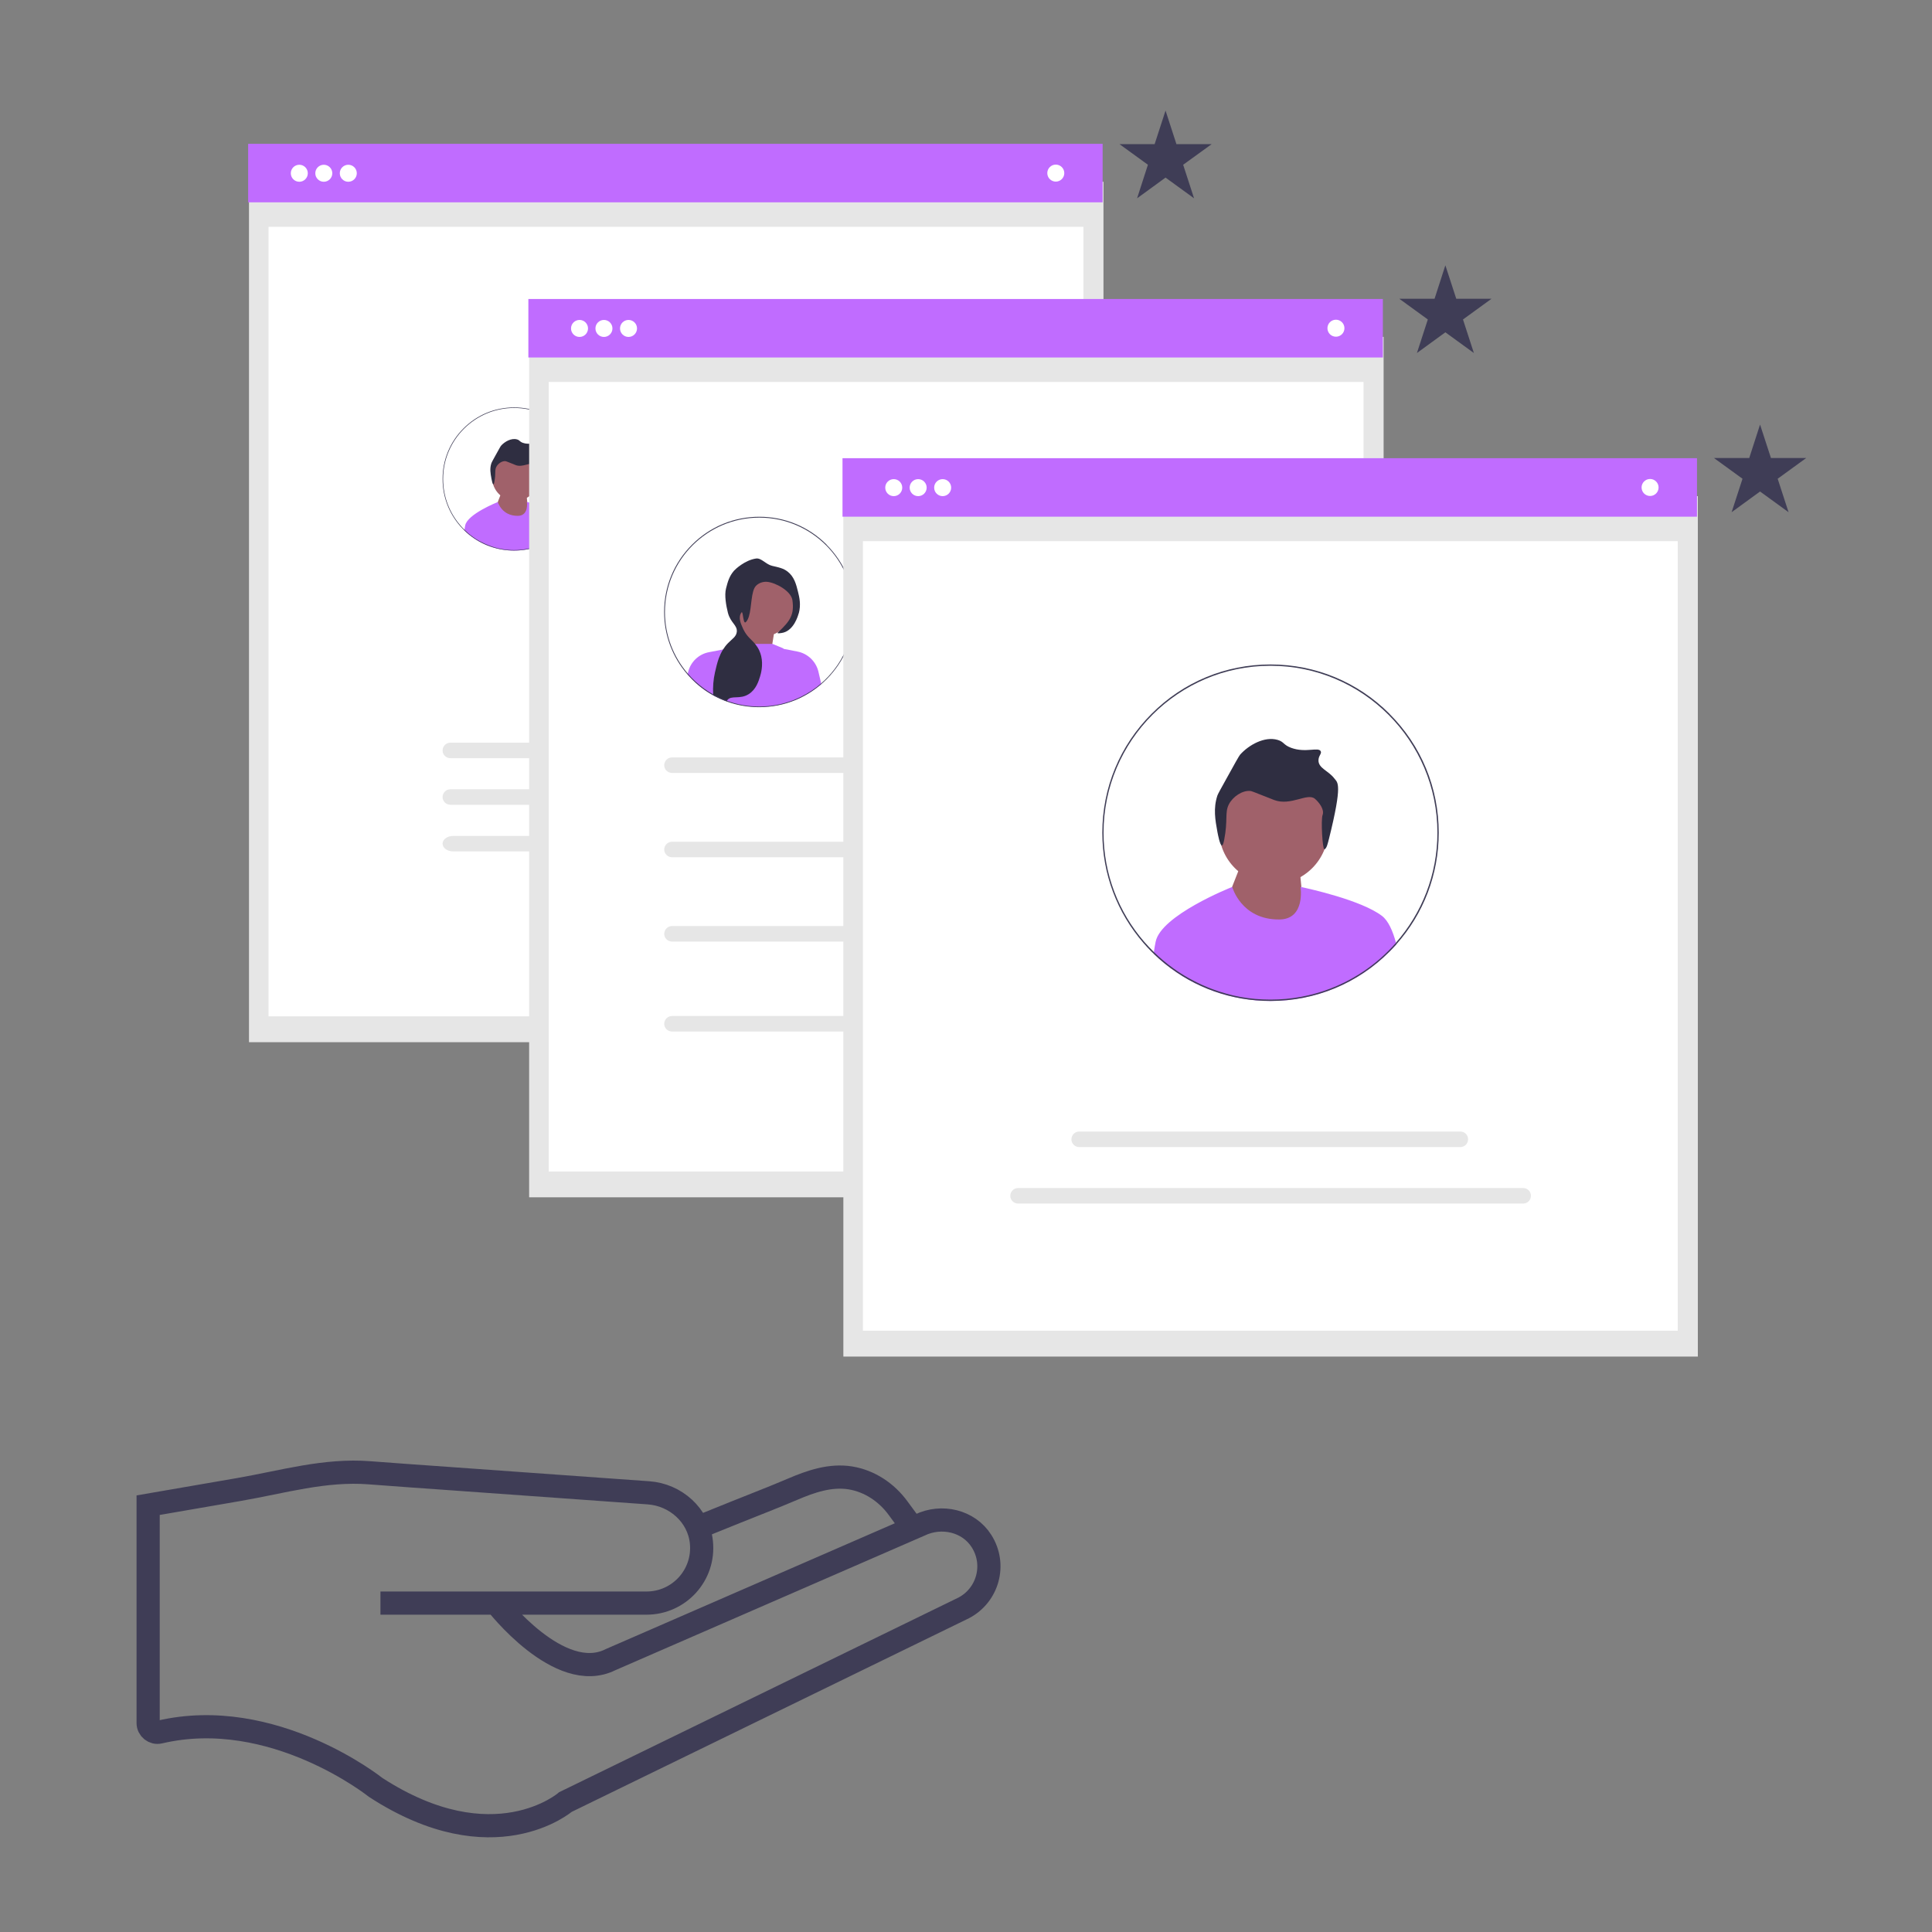 <?xml version="1.0" encoding="UTF-8"?>
<svg id="Layer_1" data-name="Layer 1" xmlns="http://www.w3.org/2000/svg" width="250" height="250" viewBox="0 0 250 250">
  <rect x="0" y="0" width="250" height="250" fill="#808080" stroke="none"/>
  <defs>
    <style>
      .cls-1 {
        fill: #ccc;
      }

      .cls-1, .cls-2, .cls-3, .cls-4, .cls-5, .cls-6, .cls-7, .cls-8 {
        stroke-width: 0px;
      }

      .cls-2 {
        fill: #a0616a;
      }

      .cls-3 {
        fill: #3f3d56;
      }

      .cls-9 {
        fill: none;
        stroke: #3f3d56;
        stroke-miterlimit: 10;
        stroke-width: 3px;
      }

      .cls-4 {
        fill: #2f2e41;
      }

      .cls-5 {
        fill: #cacaca;
      }

      .cls-6 {
        fill: #e6e6e6;
      }

      .cls-7 {
        fill: #c06cff;
      }

      .cls-8 {
        fill: #fff;
      }
    </style>
  </defs>
  <path class="cls-9" d="M64.2,207.44s8.19,10.63,14.8,7.32l40.02-17.42c2.81-1.36,6.32-.56,7.99,2.08,1.93,3.04.82,7-2.3,8.64l-51.54,25.12s-9.29,8.03-24.56-1.89c0,0-13.27-10.61-27.96-7.16-.76.18-1.48-.4-1.48-1.17v-28.19c3.9-.67,7.8-1.35,11.7-2.02,5.69-.98,11.15-2.63,16.98-2.17,3.31.26,6.62.48,9.93.72,7.4.53,14.81,1.06,22.21,1.59l3.93.28c3.5.25,6.48,2.9,6.84,6.39.44,4.28-2.91,7.88-7.1,7.88h-34.43"/>
  <path class="cls-9" d="M117.48,196.88l-1.28-1.74c-1.48-2.02-3.66-3.49-6.16-3.9-2.59-.42-5.13.46-7.49,1.47-2.41,1.03-4.87,1.97-7.3,2.95-1.65.67-3.31,1.34-4.96,2"/>
  <rect id="b0c98e14-1925-4936-b700-8389486832dc" class="cls-6" x="32.22" y="23.52" width="110.57" height="111.34"/>
  <rect id="b68ecde8-71e2-4e37-9915-29330f01abce" class="cls-8" x="34.75" y="29.35" width="105.44" height="102.16"/>
  <path id="ecd4f684-9972-404e-a6cb-1953f0a217bf-1371" class="cls-6" d="M58.63,108.17c-.75,0-1.36.45-1.36,1s.61,1,1.36,1h27.52c.75,0,1.36-.45,1.36-1s-.61-1-1.36-1c0,0-27.52,0-27.52,0Z"/>
  <rect id="e8db4df2-8ee7-43dc-8bde-94a4824e02e5" class="cls-7" x="32.11" y="18.61" width="110.57" height="7.57"/>
  <path id="a02980ad-eb35-4ed6-8fb0-70f7a7373981-1370" class="cls-6" d="M58.28,102.13c-.56,0-1,.45-1.01,1s.45,1,1,1.01h20.41c.56,0,1-.45,1.01-1s-.45-1-1-1.01h-20.41Z"/>
  <circle id="b25961f2-04b5-471b-8375-63fc1d048083" class="cls-8" cx="38.73" cy="22.42" r="1.1"/>
  <circle id="e0ae52ce-30d2-47d7-9cd9-936448fa1255" class="cls-8" cx="41.9" cy="22.42" r="1.1"/>
  <circle id="a1452965-a3bf-422b-8d64-ee8b2f8e7426" class="cls-8" cx="45.07" cy="22.42" r="1.1"/>
  <circle id="a1452965-a3bf-422b-8d64-ee8b2f8e7426-2" class="cls-8" cx="136.62" cy="22.4" r="1.1"/>
  <path id="e35adc19-8da5-4f63-beaa-9be31fb3c7a8-1369" class="cls-6" d="M58.28,96.1c-.56,0-1,.45-1.01,1s.45,1,1,1.01h47.41c.56,0,1-.45,1-1.01s-.45-1-1-1h-47.41,0Z"/>
  <g>
    <g>
      <g>
        <circle class="cls-2" cx="66.69" cy="61.8" r="3.01"/>
        <polygon class="cls-2" points="64.21 65.48 64.83 63.88 68.07 63.39 68.42 66.94 65.15 67.01 64.21 65.48"/>
      </g>
      <path class="cls-4" d="M69.73,62.36c-.04.16-.12.53-.24.53-.1,0-.2-1.61-.1-1.88.12-.31-.19-.69-.42-.89-.41-.36-1.32.41-2.25.06-.02,0-.02,0-.31-.13-.9-.36-.95-.37-1-.38-.44-.04-.97.31-1.19.75-.23.45-.04.84-.25,1.94-.02.13-.06.31-.13.31-.11,0-.22-.59-.25-.75-.12-.66-.24-1.29,0-2,.03-.08.18-.37.5-.94.46-.82.68-1.24.75-1.31.47-.53,1.34-1.02,2.06-.81.37.1.3.27.75.44.8.29,1.5-.07,1.63.19.07.13-.12.24-.13.5,0,.44.55.57.88,1,.17.23.47.24-.31,3.37h0Z"/>
    </g>
    <path class="cls-7" d="M73.45,68.13c-.12.14-.25.27-.38.4-1.75,1.75-4.07,2.71-6.55,2.71-2.14,0-4.16-.72-5.8-2.04,0,0,0,0,0,0-.22-.18-.43-.36-.63-.56,0-.03,0-.06.01-.09.03-.2.06-.39.1-.57.29-1.45,4.12-2.98,4.22-3.02,0,0,0,0,0,0,0,0,.49,1.81,2.6,1.79,1.44-.02,1.16-1.79,1.16-1.79,0,0,.02,0,.05.01.41.09,3.3.72,4.43,1.58.35.26.59.82.77,1.49,0,.03.01.06.02.09Z"/>
    <path class="cls-3" d="M73.08,55.43c-1.75-1.75-4.07-2.71-6.55-2.71s-4.8.96-6.55,2.71c-1.75,1.75-2.71,4.07-2.71,6.55,0,2.26.8,4.39,2.27,6.08.14.16.29.32.44.47.04.04.07.07.11.11.2.2.41.38.63.56,0,0,0,0,0,0,1.64,1.32,3.67,2.04,5.8,2.04,2.47,0,4.8-.96,6.55-2.71.13-.13.26-.26.38-.4,1.51-1.7,2.34-3.86,2.34-6.15,0-2.47-.96-4.8-2.71-6.55ZM73.43,68.04c-.27.31-.57.6-.88.88-.59.52-1.26.96-1.97,1.31-.25.12-.51.24-.77.34-1.02.39-2.13.61-3.28.61s-2.18-.2-3.17-.57c-.41-.15-.8-.33-1.18-.53-.06-.03-.11-.06-.17-.09-.29-.16-.57-.34-.83-.53-.38-.27-.74-.58-1.08-.91-.19-.18-.37-.38-.54-.58-1.39-1.61-2.22-3.7-2.22-5.99,0-5.07,4.12-9.19,9.19-9.19s9.19,4.12,9.19,9.19c0,2.32-.86,4.44-2.29,6.06Z"/>
  </g>
  <rect id="b0c98e14-1925-4936-b700-8389486832dc-2" class="cls-6" x="68.47" y="43.59" width="110.57" height="111.34"/>
  <rect id="b68ecde8-71e2-4e37-9915-29330f01abce-2" class="cls-8" x="71" y="49.43" width="105.44" height="102.16"/>
  <rect id="e8db4df2-8ee7-43dc-8bde-94a4824e02e5-2" class="cls-7" x="68.37" y="38.69" width="110.57" height="7.57"/>
  <circle id="b25961f2-04b5-471b-8375-63fc1d048083-2" class="cls-8" cx="74.99" cy="42.5" r="1.1"/>
  <circle id="e0ae52ce-30d2-47d7-9cd9-936448fa1255-2" class="cls-8" cx="78.15" cy="42.5" r="1.1"/>
  <circle id="a1452965-a3bf-422b-8d64-ee8b2f8e7426-3" class="cls-8" cx="81.33" cy="42.5" r="1.1"/>
  <circle id="a1452965-a3bf-422b-8d64-ee8b2f8e7426-4" class="cls-8" cx="172.87" cy="42.47" r="1.1"/>
  <g id="ab45d53e-b1f0-4c03-af47-648f4d456c24">
    <path id="acc17b87-6e67-425b-8932-43641ebcc687-1363" class="cls-1" d="M123.75,80.61c-5.55,0-10.05-4.49-10.05-10.04h0v-.07c.03-5.55,4.57-10.02,10.12-9.99,5.55.03,10.02,4.57,9.99,10.12-.03,5.53-4.53,9.99-10.05,9.99h0ZM123.75,60.71c-5.41,0-9.8,4.38-9.84,9.78v.05c0,5.43,4.41,9.84,9.84,9.84s9.84-4.41,9.84-9.84-4.41-9.84-9.84-9.84h0Z"/>
    <g id="a2cc8add-6efd-4920-b0ce-6d73dd962d83">
      <circle id="aa9a4c61-6b20-4132-87eb-1689f68544dc" class="cls-7" cx="119.36" cy="68.31" r="2.16"/>
      <path id="bec16132-452e-4535-9c04-23459bf5a636-1364" class="cls-5" d="M126.12,74.96h-10.62l5.01-8.67c.09-.17.31-.23.47-.14.05.03.11.07.14.14l3.35,5.82.16.27,1.49,2.57h0Z"/>
      <path id="f6bc28e7-d77e-4ad9-883f-0ef370cdf6a5-1365" class="cls-5" d="M132.01,74.96h-9.16l1.77-2.57.13-.19,2.31-3.35c.16-.2.45-.23.65-.07.01,0,.02.02.04.03.01.01.02.03.03.04l4.22,6.12h.01Z"/>
    </g>
  </g>
  <g id="b008f90a-485c-47d7-9740-68c5509ab4de">
    <path id="bfe9e607-b29d-4804-aeb1-3628394a30ae-1366" class="cls-1" d="M151.72,80.61c-5.55,0-10.05-4.49-10.05-10.04h0v-.07c.03-5.55,4.57-10.02,10.12-9.99,5.55.03,10.02,4.57,9.99,10.12-.03,5.53-4.53,9.99-10.05,9.99h0ZM151.72,60.71c-5.41,0-9.8,4.38-9.84,9.78v.05c0,5.43,4.41,9.84,9.84,9.84s9.84-4.41,9.84-9.84-4.41-9.84-9.84-9.84h0Z"/>
    <g id="e28c6b75-f185-4232-8320-5d44236ab799">
      <circle id="e90051d6-a94a-48d9-a554-c10510884661" class="cls-7" cx="147.32" cy="68.31" r="2.16"/>
      <path id="a473ea89-341a-4b2a-8eda-942ae9a78b66-1367" class="cls-5" d="M154.08,74.96h-10.62l5.01-8.67c.09-.17.31-.23.47-.14.05.03.11.07.14.14l3.35,5.82.16.27,1.49,2.57h0Z"/>
      <path id="f0f50ed7-15ea-465e-b400-fbead83840a6-1368" class="cls-5" d="M159.98,74.96h-9.16l1.77-2.57.13-.19,2.31-3.35c.16-.2.45-.23.65-.07,0,0,.02.02.04.03,0,.01.02.03.03.04l4.22,6.12h.01Z"/>
    </g>
  </g>
  <path id="e35adc19-8da5-4f63-beaa-9be31fb3c7a8-1369-2" class="cls-6" d="M86.96,98.01c-.56,0-1,.45-1.01,1s.45,1,1,1.01h74.1c.56,0,1-.45,1-1.01s-.45-1-1-1h-74.1.01Z"/>
  <path id="e35adc19-8da5-4f63-beaa-9be31fb3c7a8-1369-3" class="cls-6" d="M86.96,108.92c-.56,0-1,.45-1.01,1s.45,1,1,1.01h74.1c.56,0,1-.45,1-1.01s-.45-1-1-1h-74.1.01Z"/>
  <g>
    <g>
      <polygon class="cls-2" points="99.7 84.8 100.29 81.14 96.33 79.53 95.74 85.1 99.7 84.8"/>
      <path class="cls-7" d="M103.68,90.22c-.34.17-.69.32-1.04.45-.7.27-1.43.47-2.17.6-.73.13-1.47.2-2.22.2-1.01,0-2.01-.12-2.98-.36-.38-.09-.76-.21-1.14-.34-.04-.01-.08-.03-.12-.04-.47-.17-.93-.37-1.37-.59-.06-.03-.12-.06-.18-.09-.07-.03-.13-.07-.2-.11-.08-.05-.17-.09-.25-.14-.28-.16-.55-.34-.82-.52h-.02s-.03-.03-.05-.04c0-.05.02-.1.03-.14.03-.16.05-.25.05-.25l1.77-3.66.49-1.02.24-.1,1.82-.75h4.44l1.4.58s0,.03.02.08c.14.5.96,3.35,2.22,6.13.02.04.04.08.05.12h0Z"/>
      <circle class="cls-2" cx="98.7" cy="78.28" r="4.04"/>
      <path class="cls-7" d="M93.73,84.02v.03s-1.24,5.85-1.24,5.85v.05s-.03.08-.03.08c-.07-.03-.13-.07-.2-.11-.08-.05-.17-.09-.25-.14-.28-.16-.55-.34-.82-.52h-.02s-.03-.03-.05-.04c-.2-.14-.4-.29-.59-.44,0,0,0,0,0,0-.34-.28-.67-.57-.98-.89-.2-.2-.4-.41-.58-.63l.03-.12h0s.04-.16.04-.16c.31-1.32,1.37-2.34,2.71-2.59l1.77-.34.21-.04Z"/>
      <path class="cls-7" d="M106.29,88.51c-.52.44-1.08.85-1.67,1.2-.06.03-.12.07-.18.1-.25.14-.51.28-.77.41-.34.17-.69.32-1.04.45l-.03-.13-1.39-6.61.18.03,1.8.35c1.33.26,2.39,1.27,2.71,2.59l.34,1.46.03.14h0Z"/>
      <path class="cls-4" d="M103.35,79.36c-.1.39-.63,2.14-1.98,2.5-.27.07-.9.16-.73,0,.04-.04.08-.07.11-.1,1.47-1.38,2.06-2.22,1.79-4.09-.17-1.19-2.15-2.27-3.26-2.38-.47-.05-1.07.11-1.46.52-.65.67-.54,2.74-.91,3.95-.1.32-.23.59-.41.75-.12.1-.19-.03-.25-.23-.12-.44-.15-1.25-.31-1.02-.48.66-.02,1.54.12,1.88.03.07.06.14.09.2h0s.03.07.05.11h0c.46.94,1.02,1.28,1.51,1.87.19.23.37.5.54.85.11.24.19.49.25.73.28,1.21-.05,2.31-.14,2.61-.19.62-.51,1.69-1.46,2.3-1.19.76-2.28.09-2.8.81,0,0-.01.02-.02.03-.02.03-.04.06-.05.09-.47-.17-.93-.37-1.37-.59-.06-.03-.12-.06-.18-.09-.07-.03-.13-.07-.2-.11,0-.05,0-.1,0-.15-.04-.88.02-1.84.24-2.8.14-.61.28-1.22.49-1.81.14-.38.31-.75.53-1.11.18-.29.39-.57.65-.84.57-.59,1.07-.84,1.15-1.46.11-.89-.81-1.16-1.15-2.5-.23-.92-.47-2.25-.24-3.14.22-.85.41-1.58,1.04-2.3.15-.17,1.41-1.37,2.86-1.57.67-.09,1.27.77,2.07.95.93.21,1.46.33,1.98.73.88.67,1.13,1.68,1.36,2.61.18.73.41,1.67.1,2.82h0Z"/>
    </g>
    <path class="cls-3" d="M106.97,70.48c-2.33-2.33-5.42-3.61-8.71-3.61s-6.38,1.28-8.71,3.61c-2.33,2.33-3.61,5.42-3.61,8.71,0,3,1.07,5.84,3.02,8.08.19.21.38.42.58.63.31.31.64.61.98.89,0,0,0,0,0,0,2.18,1.76,4.88,2.72,7.72,2.72,3.29,0,6.38-1.28,8.71-3.61,2.33-2.33,3.61-5.42,3.61-8.71s-1.28-6.38-3.61-8.71ZM106.27,88.42c-.79.69-1.67,1.27-2.62,1.74-.33.16-.67.31-1.02.45-1.36.52-2.83.81-4.37.81s-2.91-.27-4.22-.75c-.54-.2-1.06-.44-1.56-.71-.07-.04-.15-.08-.22-.12-.38-.22-.75-.45-1.11-.71-.79-.57-1.52-1.23-2.15-1.97-1.84-2.14-2.96-4.92-2.96-7.96,0-6.74,5.48-12.22,12.22-12.22s12.22,5.48,12.22,12.22c0,3.68-1.63,6.99-4.22,9.23Z"/>
  </g>
  <path id="e35adc19-8da5-4f63-beaa-9be31fb3c7a8-1369-4" class="cls-6" d="M86.96,119.83c-.56,0-1,.45-1.01,1s.45,1,1,1.01h74.1c.56,0,1-.45,1-1.01s-.45-1-1-1h-74.1.01Z"/>
  <path id="e35adc19-8da5-4f63-beaa-9be31fb3c7a8-1369-5" class="cls-6" d="M86.96,131.47c-.56,0-1,.45-1.01,1s.45,1,1,1.01h74.1c.56,0,1-.45,1-1.01s-.45-1-1-1h-74.1.01Z"/>
  <rect id="b0c98e14-1925-4936-b700-8389486832dc-3" class="cls-6" x="109.13" y="64.2" width="110.57" height="111.34"/>
  <rect id="b68ecde8-71e2-4e37-9915-29330f01abce-3" class="cls-8" x="111.66" y="70.03" width="105.44" height="102.16"/>
  <rect id="e8db4df2-8ee7-43dc-8bde-94a4824e02e5-3" class="cls-7" x="109.02" y="59.29" width="110.57" height="7.57"/>
  <circle id="b25961f2-04b5-471b-8375-63fc1d048083-3" class="cls-8" cx="115.65" cy="63.1" r="1.1"/>
  <circle id="e0ae52ce-30d2-47d7-9cd9-936448fa1255-3" class="cls-8" cx="118.81" cy="63.1" r="1.1"/>
  <circle id="a1452965-a3bf-422b-8d64-ee8b2f8e7426-5" class="cls-8" cx="121.98" cy="63.1" r="1.1"/>
  <circle id="a1452965-a3bf-422b-8d64-ee8b2f8e7426-6" class="cls-8" cx="213.52" cy="63.08" r="1.1"/>
  <path id="e35adc19-8da5-4f63-beaa-9be31fb3c7a8-1369-10" class="cls-6" d="M131.74,153.73c-.56,0-1,.45-1.01,1s.45,1,1,1.01h65.37c.56,0,1-.45,1-1.01s-.45-1-1-1h-65.36Z"/>
  <path id="e35adc19-8da5-4f63-beaa-9be31fb3c7a8-1369-11" class="cls-6" d="M139.65,146.42c-.56,0-1,.45-1.01,1s.45,1,1,1.01h49.33c.56,0,1-.45,1-1.01s-.45-1-1-1h-49.33,0Z"/>
  <polygon class="cls-3" points="150.82 14.31 152.23 18.65 156.79 18.65 153.1 21.32 154.51 25.66 150.82 22.98 147.14 25.66 148.54 21.32 144.86 18.65 149.41 18.65 150.82 14.31"/>
  <polygon class="cls-3" points="187.03 34.33 188.44 38.66 193 38.66 189.31 41.34 190.72 45.68 187.03 43 183.35 45.68 184.76 41.34 181.07 38.66 185.63 38.66 187.03 34.33"/>
  <polygon class="cls-3" points="227.75 54.94 229.16 59.27 233.72 59.27 230.03 61.95 231.44 66.28 227.75 63.6 224.07 66.28 225.48 61.95 221.79 59.27 226.35 59.27 227.75 54.94"/>
  <g>
    <g>
      <g>
        <circle class="cls-2" cx="164.8" cy="107.34" r="7.07"/>
        <polygon class="cls-2" points="158.95 115.99 160.43 112.23 168.04 111.08 168.85 119.41 161.16 119.58 158.95 115.99"/>
      </g>
      <path class="cls-4" d="M171.94,108.64c-.09.37-.28,1.24-.57,1.25-.24,0-.46-3.79-.23-4.42.27-.72-.44-1.63-.98-2.1-.97-.84-3.11.97-5.29.15-.06-.02-.05-.02-.73-.29-2.12-.85-2.23-.87-2.35-.88-1.03-.1-2.28.74-2.79,1.76-.53,1.07-.09,1.98-.59,4.56-.06.3-.15.73-.29.73-.26.01-.52-1.4-.59-1.76-.28-1.54-.55-3.03,0-4.7.06-.18.43-.86,1.18-2.2,1.07-1.94,1.61-2.91,1.76-3.09,1.12-1.25,3.15-2.4,4.85-1.91.86.25.71.64,1.76,1.03,1.88.69,3.52-.15,3.82.44.16.31-.29.57-.29,1.18-.01,1.03,1.29,1.33,2.06,2.35.41.55,1.11.55-.73,7.92h0Z"/>
    </g>
    <path class="cls-7" d="M180.69,122.21c-.28.32-.58.63-.89.94-4.11,4.11-9.58,6.38-15.39,6.38-5.03,0-9.79-1.69-13.65-4.81,0,0,0,0,0,0-.51-.41-1.01-.85-1.48-1.31,0-.07.02-.14.03-.21.07-.47.14-.93.23-1.34.68-3.41,9.67-7,9.91-7.09,0,0,0,0,0,0,0,0,1.16,4.27,6.12,4.21,3.38-.04,2.72-4.21,2.72-4.21,0,0,.04,0,.12.02.98.21,7.75,1.69,10.42,3.73.81.62,1.4,1.94,1.82,3.51.02.07.04.14.05.2Z"/>
    <path class="cls-3" d="M179.8,92.36c-4.11-4.11-9.58-6.38-15.39-6.38s-11.28,2.26-15.39,6.38c-4.11,4.11-6.38,9.58-6.38,15.39,0,5.31,1.89,10.32,5.34,14.29.33.38.67.75,1.03,1.11.08.08.17.17.26.25.48.46.97.9,1.48,1.31,0,0,0,0,0,0,3.86,3.11,8.62,4.81,13.65,4.81,5.81,0,11.28-2.26,15.39-6.38.31-.31.6-.62.89-.94,3.55-3.99,5.49-9.07,5.49-14.45,0-5.81-2.26-11.28-6.38-15.39ZM180.64,122c-.64.73-1.34,1.42-2.07,2.06-1.4,1.22-2.95,2.25-4.63,3.08-.59.29-1.19.55-1.81.79-2.4.92-5,1.42-7.72,1.42s-5.14-.47-7.46-1.33c-.95-.35-1.88-.77-2.76-1.25-.13-.07-.26-.14-.39-.21-.68-.38-1.33-.8-1.96-1.25-.9-.64-1.75-1.36-2.54-2.13-.44-.43-.86-.88-1.27-1.35-3.26-3.78-5.23-8.7-5.23-14.08,0-11.91,9.69-21.6,21.6-21.6s21.6,9.69,21.6,21.6c0,5.45-2.03,10.44-5.38,14.25Z"/>
  </g>
</svg>